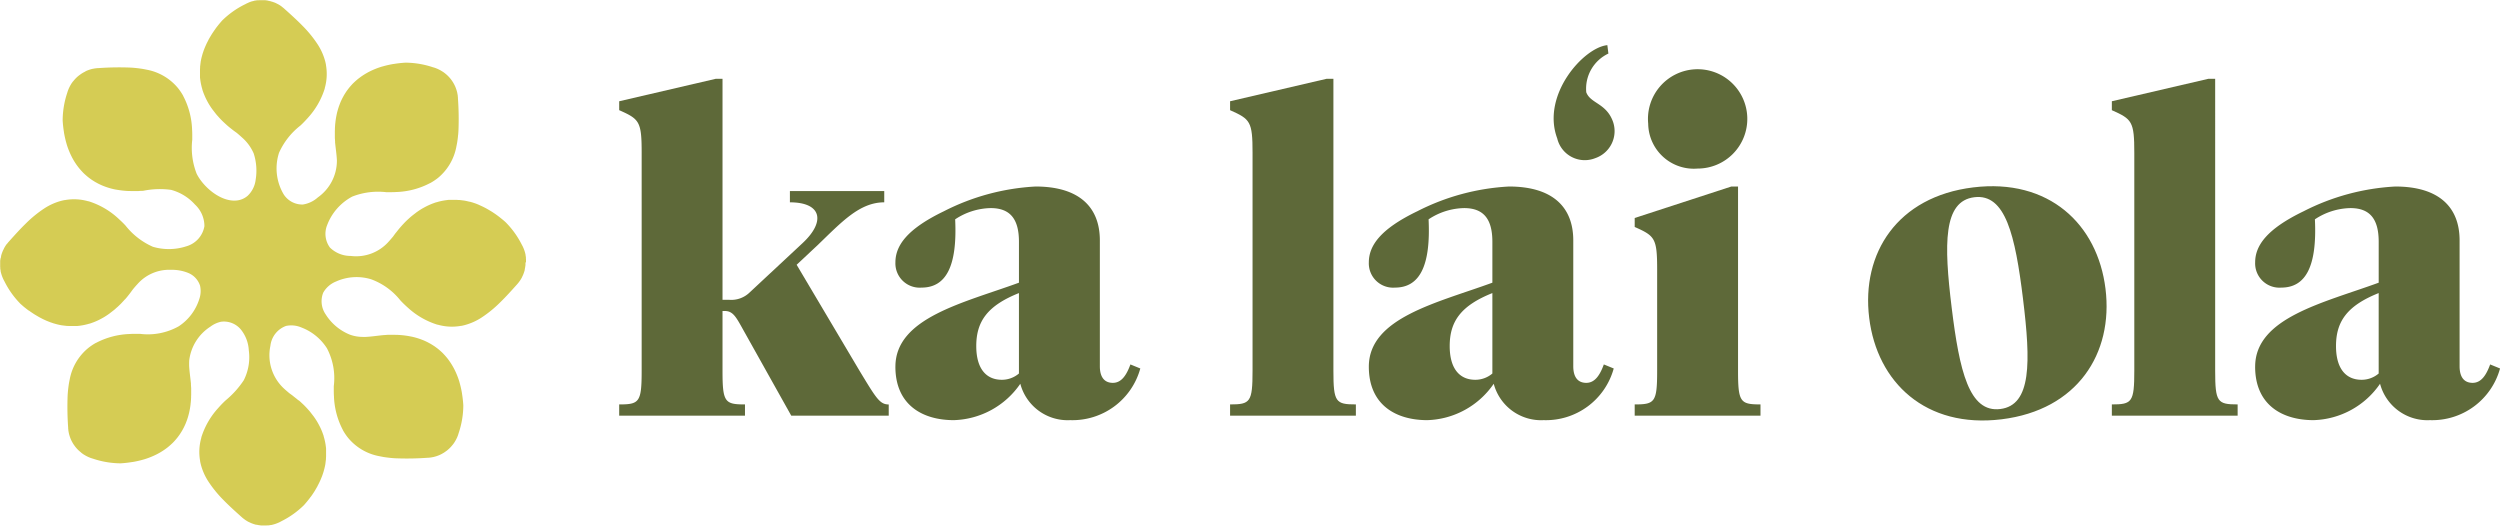 <svg xmlns="http://www.w3.org/2000/svg" width="171.137" height="36" viewBox="0 0 171.137 36">
  <g id="Group_27" data-name="Group 27" transform="translate(-35 -28)">
    <path id="Path_1" data-name="Path 1" d="M154.968,39.653v.769h-6.673l-3.321-5.935c-.461-.83-.677-1.23-1.23-1.23h-.154v4.09c0,2.153.154,2.306,1.538,2.306v.769h-8.611v-.769c1.384,0,1.538-.154,1.538-2.307V22.431c0-2.153-.154-2.306-1.538-2.921V18.9l6.612-1.538h.461v15.13h.461a1.808,1.808,0,0,0,1.415-.523l3.629-3.383c1.569-1.476,1.261-2.768-.892-2.768v-.769h6.458v.769c-1.691,0-2.921,1.353-4.551,2.921l-1.446,1.353,4.305,7.257c1.138,1.876,1.383,2.306,2,2.306" transform="translate(-59.13 16.032)" fill="#5e6939"/>
    <path id="Path_2" data-name="Path 2" d="M197.42,53.461c0-3.352,4.674-4.367,8.457-5.751v-2.8c0-1.538-.584-2.306-1.937-2.306a4.537,4.537,0,0,0-2.43.769c.154,3.2-.615,4.674-2.306,4.674a1.663,1.663,0,0,1-1.784-1.722c0-1.137.769-2.276,3.321-3.506a15.576,15.576,0,0,1,6.274-1.692c2.921,0,4.4,1.353,4.4,3.69V53.43c0,.739.307,1.137.892,1.137.615,0,.953-.584,1.2-1.261l.677.277a4.814,4.814,0,0,1-4.8,3.537,3.353,3.353,0,0,1-3.414-2.491,5.716,5.716,0,0,1-4.551,2.491c-2.153,0-4-1.046-4-3.66m8.457.461v-5.5c-2.153.861-2.921,1.937-2.921,3.629,0,1.507.646,2.307,1.753,2.307a1.8,1.8,0,0,0,1.169-.431" transform="translate(-101.125 -0.359)" fill="#5e6939"/>
    <path id="Path_3" data-name="Path 3" d="M279.819,39.654v.769h-8.611v-.769c1.383,0,1.538-.154,1.538-2.307V22.433c0-2.153-.154-2.306-1.538-2.921V18.9l6.612-1.538h.461V37.347c0,2.153.154,2.306,1.538,2.306" transform="translate(-152.003 16.031)" fill="#5e6939"/>
    <path id="Path_4" data-name="Path 4" d="M301.8,53.461c0-3.352,4.675-4.367,8.457-5.751v-2.8c0-1.538-.584-2.306-1.937-2.306a4.538,4.538,0,0,0-2.43.769c.154,3.2-.615,4.674-2.306,4.674a1.663,1.663,0,0,1-1.784-1.722c0-1.137.769-2.276,3.321-3.506a15.578,15.578,0,0,1,6.274-1.692c2.922,0,4.4,1.353,4.4,3.69V53.43c0,.739.307,1.137.892,1.137.615,0,.953-.584,1.2-1.261l.677.277a4.814,4.814,0,0,1-4.8,3.537,3.354,3.354,0,0,1-3.414-2.491A5.716,5.716,0,0,1,305.8,57.12c-2.153,0-4-1.046-4-3.66m8.457.461v-5.5c-2.153.861-2.921,1.937-2.921,3.629,0,1.507.646,2.307,1.753,2.307a1.8,1.8,0,0,0,1.169-.431" transform="translate(-173.097 -0.359)" fill="#5e6939"/>
    <path id="Path_5" data-name="Path 5" d="M369.03,39.653v.769h-8.611v-.769c1.383,0,1.537-.154,1.537-2.306V30.427c0-2.153-.153-2.307-1.537-2.922V26.89l6.612-2.153h.462V37.346c0,2.153.154,2.306,1.538,2.306m-7.688-19.22a3.4,3.4,0,1,1,3.382,3.075,3.125,3.125,0,0,1-3.382-3.075" transform="translate(-213.516 16.032)" fill="#5e6939"/>
    <path id="Path_6" data-name="Path 6" d="M411.955,50.068c-.544-4.427,1.925-8.293,7.114-8.93s8.52,2.517,9.063,6.944-1.925,8.293-7.114,8.93-8.52-2.519-9.063-6.944m10.531-1.293c-.536-4.365-1.2-7.227-3.334-6.965s-2.086,3.2-1.55,7.564c.532,4.334,1.193,7.2,3.33,6.934s2.086-3.2,1.553-7.534" transform="translate(-249 -0.309)" fill="#5e6939"/>
    <path id="Path_7" data-name="Path 7" d="M474.231,39.654v.769H465.62v-.769c1.383,0,1.537-.154,1.537-2.307V22.433c0-2.153-.154-2.306-1.537-2.921V18.9l6.612-1.538h.461V37.347c0,2.153.154,2.306,1.538,2.306" transform="translate(-286.054 16.031)" fill="#5e6939"/>
    <path id="Path_8" data-name="Path 8" d="M497.215,53.461c0-3.352,4.675-4.367,8.457-5.751v-2.8c0-1.538-.584-2.306-1.937-2.306a4.538,4.538,0,0,0-2.43.769c.154,3.2-.615,4.674-2.306,4.674a1.663,1.663,0,0,1-1.784-1.722c0-1.137.769-2.276,3.321-3.506a15.576,15.576,0,0,1,6.274-1.692c2.921,0,4.4,1.353,4.4,3.69V53.43c0,.739.307,1.137.892,1.137.615,0,.953-.584,1.2-1.261l.677.277a4.814,4.814,0,0,1-4.8,3.537,3.353,3.353,0,0,1-3.414-2.491,5.716,5.716,0,0,1-4.551,2.491c-2.153,0-4-1.046-4-3.66m8.457.461v-5.5c-2.153.861-2.921,1.937-2.921,3.629,0,1.507.646,2.307,1.753,2.307a1.8,1.8,0,0,0,1.169-.431" transform="translate(-307.839 -0.359)" fill="#5e6939"/>
    <path id="Path_9" data-name="Path 9" d="M346.294,10.532l-.071-.575c-1.616.152-4.54,3.41-3.431,6.384a1.937,1.937,0,0,0,2.6,1.352,1.956,1.956,0,0,0,1.222-2.482l-.015-.042c-.465-1.249-1.533-1.214-1.82-1.987a2.659,2.659,0,0,1,1.517-2.65" transform="translate(-201.192 21.134)" fill="#5e6939"/>
    <path id="Path_10" data-name="Path 10" d="M36.007,17.964v-.143a.223.223,0,0,0,0-.033c0-.007,0-.014,0-.02,0-.025,0-.051-.006-.076a.281.281,0,0,0,0-.033c0-.011,0-.026,0-.039s0-.029-.006-.043c-.006-.042-.012-.082-.02-.123,0-.009,0-.019,0-.028s-.005-.021-.008-.032l-.006-.026c-.006-.024-.012-.048-.019-.073s-.015-.054-.023-.081l-.015-.047-.007-.02-.007-.019c-.009-.026-.019-.052-.028-.078s-.023-.055-.035-.082l-.014-.033c-.007-.015-.013-.03-.02-.045-.019-.039-.04-.079-.061-.117-.007-.012-.012-.024-.019-.036A5.982,5.982,0,0,0,34.6,15.2l-.009-.008q-.112-.1-.225-.192l-.079-.063-.071-.057c-.029-.023-.057-.045-.086-.067l-.084-.062-.03-.022c-.041-.03-.082-.06-.123-.088l-.1-.067c-.042-.028-.084-.057-.127-.083l-.019-.012-.1-.06-.14-.083-.1-.057-.019-.011,0,0-.117-.061-.1-.051-.12-.056-.069-.032-.053-.023L32.733,14l-.091-.036-.062-.025-.059-.02-.1-.034-.074-.025-.049-.014-.1-.028L32.1,13.8l-.053-.013-.083-.019-.092-.02-.029-.006-.1-.017-.026,0-.06-.01-.047-.006-.105-.012-.068-.007h-.008l-.054,0-.1-.007-.054,0h-.088l-.088,0H31l-.055,0c-.041,0-.081,0-.121,0-.017,0-.035,0-.052,0l-.046,0c-.043,0-.087.007-.131.013l-.1.013-.133.021-.1.019c-.047.009-.093.02-.139.031l-.087.021c-.052.014-.1.029-.154.045l-.016,0-.046.014-.065.023c-.052.018-.1.036-.157.057l-.09.036-.133.057-.092.043c-.045.021-.09.044-.134.067l-.084.044q-.09.049-.179.1l-.061.037q-.091.057-.182.118l-.079.055c-.045.031-.089.063-.133.1l-.084.064c-.044.034-.087.069-.13.1l-.078.065q-.079.067-.156.138l-.048.043q-.1.093-.2.192l-.062.065c-.046.048-.091.1-.137.146l-.066.075-.042.047-.058.068c-.025.029-.05.057-.075.088l-.038.048-.09.114c-.03.038-.064.081-.1.123q-.083.111-.164.226c-.1.114-.192.227-.293.337A2.977,2.977,0,0,1,24,17.52a2.01,2.01,0,0,1-1.415-.575,1.588,1.588,0,0,1-.194-1.525,3.69,3.69,0,0,1,1.725-1.964,4.854,4.854,0,0,1,2.326-.3h.044l.061,0h.108c.164,0,.326,0,.487-.013h.027a5.34,5.34,0,0,0,2.271-.609l.008,0A3.736,3.736,0,0,0,30,12.164a3.632,3.632,0,0,0,1.234-2.092c0-.016.006-.032.009-.048.021-.1.04-.2.057-.3.007-.046.014-.093.02-.138.011-.077.02-.154.029-.232,0-.048.01-.095.015-.143.009-.093.015-.186.02-.28a19.631,19.631,0,0,0-.036-2.2c0-.009,0-.017,0-.026,0-.049-.008-.1-.014-.145a.162.162,0,0,0,0-.021c0-.016,0-.032-.008-.048-.006-.035-.012-.07-.019-.1,0-.013,0-.025-.008-.038a.06.06,0,0,0,0-.01l-.009-.039c-.013-.052-.028-.1-.044-.153-.006-.018-.011-.036-.018-.053s-.016-.047-.025-.07l-.011-.028-.021-.054-.01-.023c-.008-.019-.017-.038-.026-.056l-.012-.026c-.011-.023-.023-.046-.035-.069l-.024-.045c-.028-.05-.057-.1-.088-.146l-.006-.009-.019-.027-.012-.019c-.023-.033-.047-.065-.072-.1l-.025-.032-.008-.009a2.3,2.3,0,0,0-.219-.234l-.022-.02-.008-.007,0,0c-.026-.023-.053-.047-.08-.069l-.043-.034L30.437,5l-.066-.049-.043-.03L30.294,4.9c-.012-.008-.024-.014-.036-.022l-.082-.05-.068-.038-.085-.042-.071-.034-.076-.031-.033-.013-.054-.02c-.037-.013-.074-.024-.112-.035L29.623,4.6a6.011,6.011,0,0,0-1.869-.31,7.686,7.686,0,0,0-.8.089l-.019,0c-.082.014-.163.029-.243.045l-.029.007c-.078.016-.156.034-.232.053l-.028.007c-.077.019-.154.04-.228.062l-.009,0a5.288,5.288,0,0,0-.861.34l-.052.026c-.048.025-.095.052-.142.078l-.079.045-.124.076-.087.057-.111.076-.091.067-.1.076c-.033.025-.062.052-.093.078s-.059.05-.088.076-.066.062-.1.093-.049.046-.073.07c-.046.046-.09.095-.133.143-.067.075-.131.152-.192.23l-.042.057c-.038.05-.074.1-.109.153-.018.027-.034.055-.052.081-.029.046-.059.092-.087.14-.018.03-.034.062-.051.093s-.05.091-.074.138-.032.068-.048.1-.044.093-.064.141-.029.071-.043.107-.038.1-.055.146-.025.074-.038.112-.032.1-.047.151-.021.077-.032.116-.027.1-.039.157-.017.079-.025.119-.021.109-.031.164c-.007.04-.014.081-.019.121q-.013.085-.023.17c0,.041-.009.082-.013.123-.006.059-.01.119-.014.179,0,.041-.006.083-.007.125,0,.062,0,.125-.005.188,0,.042,0,.083,0,.125,0,.065,0,.132,0,.2,0,.041,0,.082,0,.124,0,.057.007.114.011.17,0,.027,0,.054.005.081,0,.008,0,.016,0,.023s0,.038,0,.057,0,.048.007.072c.04.4.1.781.117,1.165,0,.019,0,.038,0,.057v.008a3.079,3.079,0,0,1-1.3,2.463,1.984,1.984,0,0,1-1.029.49,1.511,1.511,0,0,1-1.316-.7,3.48,3.48,0,0,1-.316-2.842A4.886,4.886,0,0,1,20.558,8.6l.012-.011c.046-.042.091-.085.134-.128q.167-.165.322-.338l.024-.026.017-.02a5.325,5.325,0,0,0,1.164-2.018s0,0,0-.007,0-.013,0-.019a3.509,3.509,0,0,0,.081-1.587c0-.008,0-.016,0-.023q-.019-.1-.046-.209l-.007-.026a4,4,0,0,0-.51-1.144,8.065,8.065,0,0,0-1.038-1.276c-.39-.4-.816-.784-1.251-1.173-.045-.041-.093-.079-.141-.115L19.3.464,19.261.431,19.236.412,19.184.378,19.142.351c-.033-.02-.066-.04-.1-.059L19.028.285,18.992.266l-.007,0L18.9.22,18.828.187,18.8.175h-.007L18.725.15C18.671.13,18.616.112,18.56.1L18.54.089,18.513.081a.039.039,0,0,1-.011,0l-.016,0L18.418.058l-.019,0a.017.017,0,0,1-.008,0L18.3.033l-.07-.009c-.029,0-.057-.009-.086-.012a.117.117,0,0,1-.023,0,.26.26,0,0,0-.029,0l-.074,0c-.017,0-.034,0-.053,0h-.143l-.033,0h-.021l-.076.006-.033,0-.038,0L17.58.022c-.041.006-.082.012-.123.02l-.028,0L17.4.055l-.026.006L17.3.08,17.219.1l-.047.015-.021.007-.018.008-.077.028C17.03.17,17,.183,16.974.2L16.941.21,16.9.23c-.04.019-.079.04-.118.062L16.743.31a5.989,5.989,0,0,0-1.541,1.1l-.006.007q-.1.114-.195.227c-.022.026-.042.052-.063.079l-.057.072c-.023.029-.045.057-.067.086l-.062.084L14.73,2c-.03.041-.06.082-.088.123l-.067.1c-.028.042-.057.084-.083.127l-.012.019-.06.1c-.028.047-.056.093-.082.139s-.039.068-.057.1l-.009.016,0,.008c-.021.039-.041.078-.061.117s-.034.067-.051.1-.038.08-.056.12c-.011.023-.022.047-.032.07l-.023.052c-.012.029-.024.059-.036.088s-.025.061-.036.092-.017.042-.025.062-.013.04-.02.059-.023.068-.034.1-.017.049-.025.074-.009.033-.014.049c-.01.033-.019.066-.028.1s-.017.061-.025.092-.009.035-.013.052-.012.056-.019.084-.014.061-.019.091c0,.01,0,.019-.006.029-.006.034-.011.067-.017.1l0,.027c0,.019-.007.038-.01.058s0,.032-.006.047c0,.035-.008.07-.012.106s-.005.045-.007.067v.008c0,.018,0,.036,0,.054,0,.034-.005.069-.007.1,0,.017,0,.035,0,.053s0,.031,0,.047v.041c0,.029,0,.059,0,.089,0,.014,0,.028,0,.042s0,.037,0,.055c0,.041,0,.081,0,.122,0,.017,0,.035,0,.052s0,.031,0,.047c0,.043.007.087.013.13s.008.066.013.1.013.088.021.133.012.065.019.1.02.093.031.139c.007.029.013.058.021.087.013.051.029.1.044.153l0,.016c0,.015.008.03.013.045s.016.044.023.066c.018.052.036.1.057.156.012.03.024.06.037.09s.037.088.057.133.028.061.042.092.044.089.067.134c.015.028.029.057.044.085.032.06.066.119.1.179l.037.06c.038.061.077.122.118.182.018.026.037.053.056.079.031.044.063.089.1.133.021.028.043.057.064.084.034.043.069.087.1.13.021.026.043.052.065.078.044.052.091.1.138.155l.043.048q.093.1.192.2l.065.062c.048.046.1.091.146.137l.074.066.042.04.069.059c.029.025.057.05.088.075l.048.038.115.091.122.095q.111.083.227.165c.114.095.227.192.337.293a3.06,3.06,0,0,1,.83,1.12A3.824,3.824,0,0,1,17.5,12.31a1.8,1.8,0,0,1-.543,1.089,1.344,1.344,0,0,1-.666.314c-1.109.181-2.369-.89-2.83-1.823a4.854,4.854,0,0,1-.3-2.326c0-.015,0-.029,0-.044s0-.042,0-.063,0-.026,0-.04,0-.045,0-.067c0-.164,0-.326-.013-.487V8.836a5.339,5.339,0,0,0-.609-2.271l0-.008a3.741,3.741,0,0,0-.371-.546,3.63,3.63,0,0,0-2.092-1.234l-.048-.009c-.1-.021-.2-.04-.3-.057l-.138-.02q-.115-.016-.231-.029l-.143-.015c-.092-.008-.185-.015-.278-.02a19.814,19.814,0,0,0-2.206.036l-.025,0c-.049,0-.1.008-.145.014l-.021,0-.048.007-.1.019-.038.008-.013,0-.039.009c-.052.012-.1.027-.153.043l-.054.018-.069.025-.029.011-.054.022-.023.01-.056.026L5.831,4.9l-.069.035-.045.024c-.05.028-.1.057-.146.088l-.009.006-.027.019-.018.013c-.033.023-.066.047-.1.072l-.032.025-.009.007a2.334,2.334,0,0,0-.234.219l-.02.022-.008.01c-.024.026-.047.053-.07.081l-.031.04,0,0L5,5.569l-.049.066-.03.042c-.01.014-.017.023-.025.035l-.022.037c-.017.027-.033.054-.049.082s-.026.045-.038.069-.029.057-.043.085-.023.048-.034.072-.021.05-.031.076l-.013.033c-.007.019-.014.036-.021.055-.012.036-.024.074-.035.112-.006.018-.012.035-.017.053A6.01,6.01,0,0,0,4.29,8.252a7.667,7.667,0,0,0,.089.8l0,.019q.021.123.046.243l.006.029q.025.118.053.232l.007.028c.019.077.04.154.063.229l0,.008a5.282,5.282,0,0,0,.341.862l.025.052c.025.049.052.095.078.143l.044.078c.025.042.05.083.076.124l.057.087c.025.038.051.075.076.111l.067.091c.025.034.051.067.077.1s.052.062.078.093l.076.088c.03.034.062.066.093.1s.046.049.07.073c.046.046.095.09.143.133.075.067.152.131.23.192l.057.042c.05.038.1.074.153.109l.081.052c.046.029.092.059.14.087.03.018.062.034.093.051s.091.05.138.074l.1.048c.047.022.093.043.141.064l.107.043c.048.019.1.038.146.055l.112.038c.05.016.1.032.151.047l.116.032.157.039.119.025L8.067,13l.121.019.17.022.123.013.179.014.125.007c.062,0,.125,0,.188.005H9.1c.065,0,.131,0,.2,0l.124,0c.057,0,.114-.007.17-.011l.08-.005.023,0,.057,0,.072-.007a5.644,5.644,0,0,1,1.889-.059A3.372,3.372,0,0,1,13.345,14a2.021,2.021,0,0,1,.648,1.483,1.735,1.735,0,0,1-1.235,1.377,3.862,3.862,0,0,1-2.292.033A4.886,4.886,0,0,1,8.6,15.45l-.011-.012c-.042-.046-.084-.091-.127-.134q-.166-.167-.338-.322L8.1,14.957l-.02-.017a5.324,5.324,0,0,0-2.018-1.163l-.007,0-.019,0a3.517,3.517,0,0,0-1.587-.081l-.023,0c-.069.013-.139.028-.209.046l-.026.006a4.012,4.012,0,0,0-1.144.51,8.07,8.07,0,0,0-1.276,1.039c-.4.39-.784.816-1.172,1.251-.041.045-.079.093-.115.14L.466,16.7l-.032.043-.019.026c-.012.017-.022.034-.034.051s-.019.029-.027.043c-.02.033-.04.066-.058.1l-.008.014-.019.035,0,.008c-.015.028-.028.057-.042.085S.2,17.155.19,17.18l-.014.034-.026.066q-.03.081-.055.165c0,.007,0,.014-.007.021s-.006.018-.008.027a.043.043,0,0,1,0,.011s0,.011,0,.016c-.006.022-.01.044-.015.067,0,.006,0,.012,0,.019a.016.016,0,0,1,0,.008L.034,17.7c0,.023-.007.046-.01.069s-.009.057-.012.086a.117.117,0,0,1,0,.023.26.26,0,0,0,0,.029c0,.025,0,.049,0,.074s0,.036,0,.054v.143a.221.221,0,0,0,0,.033c0,.007,0,.014,0,.021,0,.025,0,.05.006.076a.293.293,0,0,0,0,.033c0,.011,0,.026,0,.039s0,.029.006.044c.006.041.012.082.02.123,0,.009,0,.019,0,.028s.005.021.008.032l.006.026c.006.024.012.048.019.072s.015.055.024.082l.014.046.007.02.007.018c.009.026.019.052.028.078s.023.055.035.082c0,.011.009.022.014.033l.02.045c.019.04.04.079.061.118.007.012.012.024.019.036a5.987,5.987,0,0,0,1.1,1.541l0,0q.114.1.229.2l.078.062.072.057.086.067.084.062L2,21.275l.123.088.1.067c.043.028.085.057.127.083l.019.012.1.06.139.082c.034.019.068.039.1.057l.013.007.011.006.117.061.1.051.12.056.07.032.052.023.088.035.092.036.062.025.059.02.1.034.074.025.049.014.1.028L3.9,22.2l.053.013.084.019c.028.007.061.014.091.019l.029.006.1.017.027,0,.058.01.047.006.106.012.067.008h.008l.053,0,.1.007.053,0h.088l.089,0H5l.055,0c.041,0,.081,0,.121,0l.053,0,.047,0,.13-.013.1-.013.133-.021.1-.019.139-.031.087-.021q.077-.02.153-.044l.016,0,.045-.013.066-.023c.053-.018.1-.036.157-.057l.09-.036q.067-.027.133-.057l.092-.042q.068-.032.134-.067l.084-.044q.09-.049.179-.1l.06-.037c.061-.038.122-.077.182-.118l.079-.055c.044-.031.089-.063.133-.1.028-.021.057-.043.084-.064.043-.034.087-.069.13-.1l.078-.065c.052-.045.1-.091.156-.138l.048-.043c.066-.062.133-.126.2-.192l.062-.065c.046-.048.091-.1.137-.146l.066-.075.046-.042.058-.068c.025-.029.05-.057.075-.088l.038-.048.091-.115c.03-.039.064-.081.095-.123q.083-.111.165-.226c.095-.114.192-.227.293-.337a2.883,2.883,0,0,1,2.3-1,2.955,2.955,0,0,1,1.2.215,1.417,1.417,0,0,1,.806.873,1.681,1.681,0,0,1-.059.929,3.467,3.467,0,0,1-1.4,1.847,4.314,4.314,0,0,1-2.66.518H9.522l-.063,0H9.353c-.164,0-.326,0-.487.013H8.839a5.339,5.339,0,0,0-2.271.609l-.008,0a3.722,3.722,0,0,0-.546.371A3.632,3.632,0,0,0,4.78,25.931c0,.016-.006.032-.009.048-.021.1-.04.2-.057.3-.008.046-.014.092-.02.138q-.016.115-.029.231c-.005.048-.011.095-.015.143-.008.093-.015.186-.02.28a19.785,19.785,0,0,0,.036,2.2c0,.008,0,.017,0,.025,0,.049.008.1.014.145a.168.168,0,0,0,0,.021c0,.016,0,.032.007.048.006.035.012.07.019.1,0,.012,0,.025.008.038a.06.06,0,0,0,0,.01l.009.039c.013.052.028.1.043.152.006.019.012.036.018.054l.025.069.011.029.021.054.01.023c.008.019.017.037.026.055l.012.026c.011.023.023.046.035.068l.024.045c.028.05.057.1.088.146l.006.009.019.027.013.018c.023.033.047.066.072.1l.025.032.008.009a2.264,2.264,0,0,0,.219.234l.022.019.01.008c.026.024.053.047.081.07l.039.031,0,0L5.573,31l.066.049.043.03.035.025.036.022.082.049.068.038c.028.015.057.029.085.043l.072.034.076.031.033.013.054.021.112.035.053.016a6.009,6.009,0,0,0,1.868.311,7.586,7.586,0,0,0,.8-.09l.019,0q.123-.021.243-.046l.029-.006q.118-.025.232-.053l.028-.007c.077-.019.154-.04.229-.063l.008,0a5.282,5.282,0,0,0,.862-.341l.052-.026c.049-.025.095-.052.143-.078l.078-.044.124-.076.087-.057.111-.076.091-.066c.034-.025.067-.051.1-.077l.093-.078.088-.076c.034-.03.066-.062.1-.093s.049-.046.073-.07c.046-.046.09-.095.133-.143.067-.075.131-.152.192-.23l.042-.057c.038-.05.074-.1.109-.153.018-.027.034-.054.052-.081.029-.046.059-.093.087-.14.018-.031.034-.062.051-.093s.051-.091.074-.138.032-.067.048-.1.043-.093.064-.141.029-.072.043-.107.038-.1.055-.145.025-.075.038-.112.032-.1.047-.152.021-.077.031-.116.027-.1.039-.157.017-.079.025-.119.021-.109.031-.164.013-.081.019-.122c.008-.056.016-.113.022-.17,0-.041.01-.082.013-.124.006-.059.01-.119.014-.179,0-.042.005-.083.007-.125,0-.062,0-.125.005-.187,0-.042,0-.083,0-.125,0-.065,0-.131,0-.2,0-.041,0-.083,0-.125s-.007-.114-.011-.17c0-.027,0-.054-.005-.081,0-.007,0-.015,0-.023s0-.038,0-.057,0-.048-.007-.072c-.04-.4-.1-.782-.117-1.165,0-.019,0-.038,0-.057v-.008c0-.1,0-.2.008-.3a3.2,3.2,0,0,1,1.446-2.294,1.872,1.872,0,0,1,.729-.337,1.509,1.509,0,0,1,1.367.542,2.482,2.482,0,0,1,.535,1.416,3.483,3.483,0,0,1-.346,2.048A6.216,6.216,0,0,1,15.454,27.4l-.012.012c-.046.042-.091.084-.134.127q-.168.165-.322.338l-.024.026-.017.021a5.325,5.325,0,0,0-1.164,2.018.021.021,0,0,1,0,.006c0,.007,0,.013,0,.02a3.507,3.507,0,0,0-.081,1.587c0,.008,0,.016,0,.024.013.069.028.139.046.208l.006.026a3.993,3.993,0,0,0,.51,1.145A8.065,8.065,0,0,0,15.3,34.232c.391.4.816.784,1.251,1.172.046.041.093.079.141.116l.019.013.043.032.025.019.051.034.043.027q.049.031.1.059l.014.008.035.019.007,0c.028.015.057.028.085.041l.071.033.034.013.066.026q.081.031.165.055l.021.007.027.008a.053.053,0,0,1,.011,0l.016,0,.067.015.019,0h.008l.089.019.069.01c.029,0,.057.01.086.012a.117.117,0,0,1,.023,0,.26.26,0,0,0,.029,0l.074,0,.054,0h.176l.02,0,.076-.006.033,0,.039,0,.044-.007c.041-.006.082-.012.123-.02l.028,0,.032-.008.026-.006.072-.019.082-.024.046-.014.02-.007.018-.007.078-.028c.026-.009.055-.023.082-.034l.033-.014.045-.02c.039-.019.079-.04.117-.061l.036-.019a5.989,5.989,0,0,0,1.541-1.1l.006-.007q.1-.114.195-.227l.063-.079.057-.071.067-.086c.022-.029.041-.057.062-.084L21.28,34c.03-.041.06-.082.088-.123l.067-.1c.028-.042.057-.084.083-.127l.012-.019.059-.1q.042-.07.082-.14c.019-.034.039-.068.057-.1l.009-.017,0-.007c.021-.039.041-.078.061-.117s.035-.067.051-.1.038-.08.056-.12l.032-.07.023-.053c.013-.029.024-.059.036-.088s.024-.061.036-.091l.025-.063c.008-.021.013-.039.02-.059s.024-.068.034-.1.017-.049.025-.074l.014-.049c.01-.033.019-.066.028-.1s.017-.061.025-.092.009-.035.013-.052.012-.056.019-.083.014-.061.02-.092l.006-.029c.006-.034.011-.067.017-.1,0-.009,0-.017,0-.026s.007-.04.01-.06,0-.031.006-.047c0-.035.008-.07.012-.105s.006-.045.008-.068v-.008c0-.018,0-.036,0-.054,0-.034.005-.069.007-.1,0-.018,0-.036,0-.054s0-.031,0-.046v-.042c0-.029,0-.059,0-.089,0-.014,0-.028,0-.042s0-.038,0-.056c0-.04,0-.081,0-.121,0-.017,0-.035,0-.052s0-.031,0-.046c0-.043-.008-.087-.013-.131s-.009-.065-.013-.1-.013-.088-.021-.133-.012-.065-.019-.1-.02-.093-.031-.139c-.007-.029-.013-.058-.021-.087-.014-.052-.029-.1-.044-.154l0-.016c0-.015-.008-.03-.014-.046s-.015-.043-.022-.065c-.018-.053-.037-.1-.057-.157-.011-.03-.024-.06-.036-.09s-.037-.088-.057-.133-.028-.061-.043-.092-.044-.09-.067-.134c-.015-.028-.029-.057-.044-.084q-.049-.09-.1-.179l-.036-.06q-.057-.092-.118-.182l-.055-.079c-.031-.045-.063-.089-.1-.133l-.064-.084c-.034-.044-.069-.087-.1-.13l-.065-.078c-.045-.052-.091-.1-.139-.156l-.043-.047q-.093-.1-.192-.2l-.065-.062c-.048-.046-.1-.091-.146-.137l-.074-.066-.044-.039L20.4,27.38c-.029-.025-.057-.05-.088-.075l-.048-.038-.114-.09c-.038-.03-.081-.064-.124-.1q-.11-.083-.226-.164c-.114-.1-.227-.192-.337-.293a3.107,3.107,0,0,1-.952-2.949,1.637,1.637,0,0,1,1.072-1.36,1.76,1.76,0,0,1,1.049.106,3.579,3.579,0,0,1,1.749,1.425,4.393,4.393,0,0,1,.468,2.593.425.425,0,0,1,0,.044c0,.021,0,.041,0,.062s0,.027,0,.041,0,.045,0,.067c0,.164,0,.326.013.487v.027a5.339,5.339,0,0,0,.609,2.271l0,.008a3.719,3.719,0,0,0,.371.546,3.63,3.63,0,0,0,2.092,1.234l.048.009c.1.021.2.04.3.057l.139.02.231.029.143.015q.139.013.28.02a19.632,19.632,0,0,0,2.2-.036l.026,0c.049,0,.1-.008.145-.014l.021,0,.048-.008.1-.019.038-.008.01,0,.039-.009c.052-.013.1-.028.152-.043l.054-.018.069-.025.029-.011.053-.021.024-.01.055-.026.026-.012.068-.035.045-.025c.05-.028.1-.057.146-.088l.009-.006.027-.019.019-.013c.033-.023.065-.047.1-.071l.032-.025.01-.008a2.326,2.326,0,0,0,.234-.219l.02-.022.008-.01c.024-.026.047-.053.069-.08l.034-.043L31,30.434l.049-.066.03-.043.024-.035c.008-.012.014-.025.022-.036.017-.027.034-.055.05-.083l.038-.068c.015-.028.029-.057.043-.085s.023-.047.034-.071.021-.051.031-.076l.013-.032c.007-.019.014-.036.02-.054.013-.037.024-.075.035-.112.005-.018.012-.035.017-.053a6,6,0,0,0,.31-1.868,7.583,7.583,0,0,0-.089-.8l0-.019c-.014-.082-.029-.163-.045-.243l-.006-.03q-.025-.117-.053-.232l-.007-.028c-.019-.077-.04-.153-.062-.229l0-.009a5.253,5.253,0,0,0-.34-.861c-.009-.017-.017-.035-.026-.052-.025-.048-.051-.095-.078-.142l-.045-.079c-.025-.042-.051-.083-.076-.124l-.057-.088-.076-.111c-.022-.031-.044-.061-.066-.091s-.051-.067-.077-.1-.052-.062-.078-.093-.05-.059-.076-.088-.062-.066-.093-.1-.046-.049-.07-.073c-.046-.046-.095-.09-.143-.133-.075-.067-.152-.131-.23-.192l-.057-.041c-.05-.038-.1-.075-.153-.11l-.081-.051c-.046-.029-.093-.059-.14-.087l-.093-.051c-.046-.025-.092-.05-.138-.074s-.068-.032-.1-.048-.093-.043-.141-.064-.072-.029-.108-.043-.1-.038-.145-.055l-.112-.038c-.05-.016-.1-.032-.152-.047l-.116-.032-.157-.039L28.1,23.03,27.941,23l-.122-.019-.171-.023-.124-.013-.179-.014-.125-.007c-.062,0-.125,0-.188-.005h-.125c-.065,0-.131,0-.2,0l-.125,0c-.057,0-.114.007-.17.011l-.081.005-.023,0-.057.005-.071.007c-.4.04-.782.1-1.165.117l-.057,0h-.008q-.149,0-.3-.008a2.492,2.492,0,0,1-.712-.153,3.514,3.514,0,0,1-1.649-1.389,1.585,1.585,0,0,1-.162-1.481A1.751,1.751,0,0,1,23,19.272a3.416,3.416,0,0,1,2.4-.156A4.544,4.544,0,0,1,27.4,20.554l.011.012c.042.046.085.091.128.134q.165.167.338.322l.026.024.02.017a5.324,5.324,0,0,0,2.018,1.163l.007,0,.019,0a3.513,3.513,0,0,0,1.587.081l.023,0c.069-.012.139-.028.209-.046l.026-.007a4,4,0,0,0,1.144-.51,8.065,8.065,0,0,0,1.276-1.038c.4-.39.784-.816,1.173-1.251.041-.046.079-.093.115-.141l.014-.019.032-.044.019-.025.034-.052c.009-.014.019-.028.027-.042.021-.033.04-.066.059-.1l.008-.014.019-.036,0-.007c.015-.028.028-.057.042-.086s.023-.048.033-.071.008-.02.013-.034l.026-.066c.02-.054.038-.109.055-.165l.007-.021c0-.007.006-.017.008-.026l0-.011s0-.011,0-.017c.006-.022.01-.044.015-.066,0-.006,0-.013,0-.019a.016.016,0,0,1,0-.008l.019-.089c0-.023.007-.046.01-.069s.009-.057.012-.086a.122.122,0,0,1,0-.024.262.262,0,0,0,0-.029c0-.025,0-.049,0-.074s0-.036,0-.054" transform="translate(35 28)" fill="#d5cc54"/>
  </g>
</svg>
